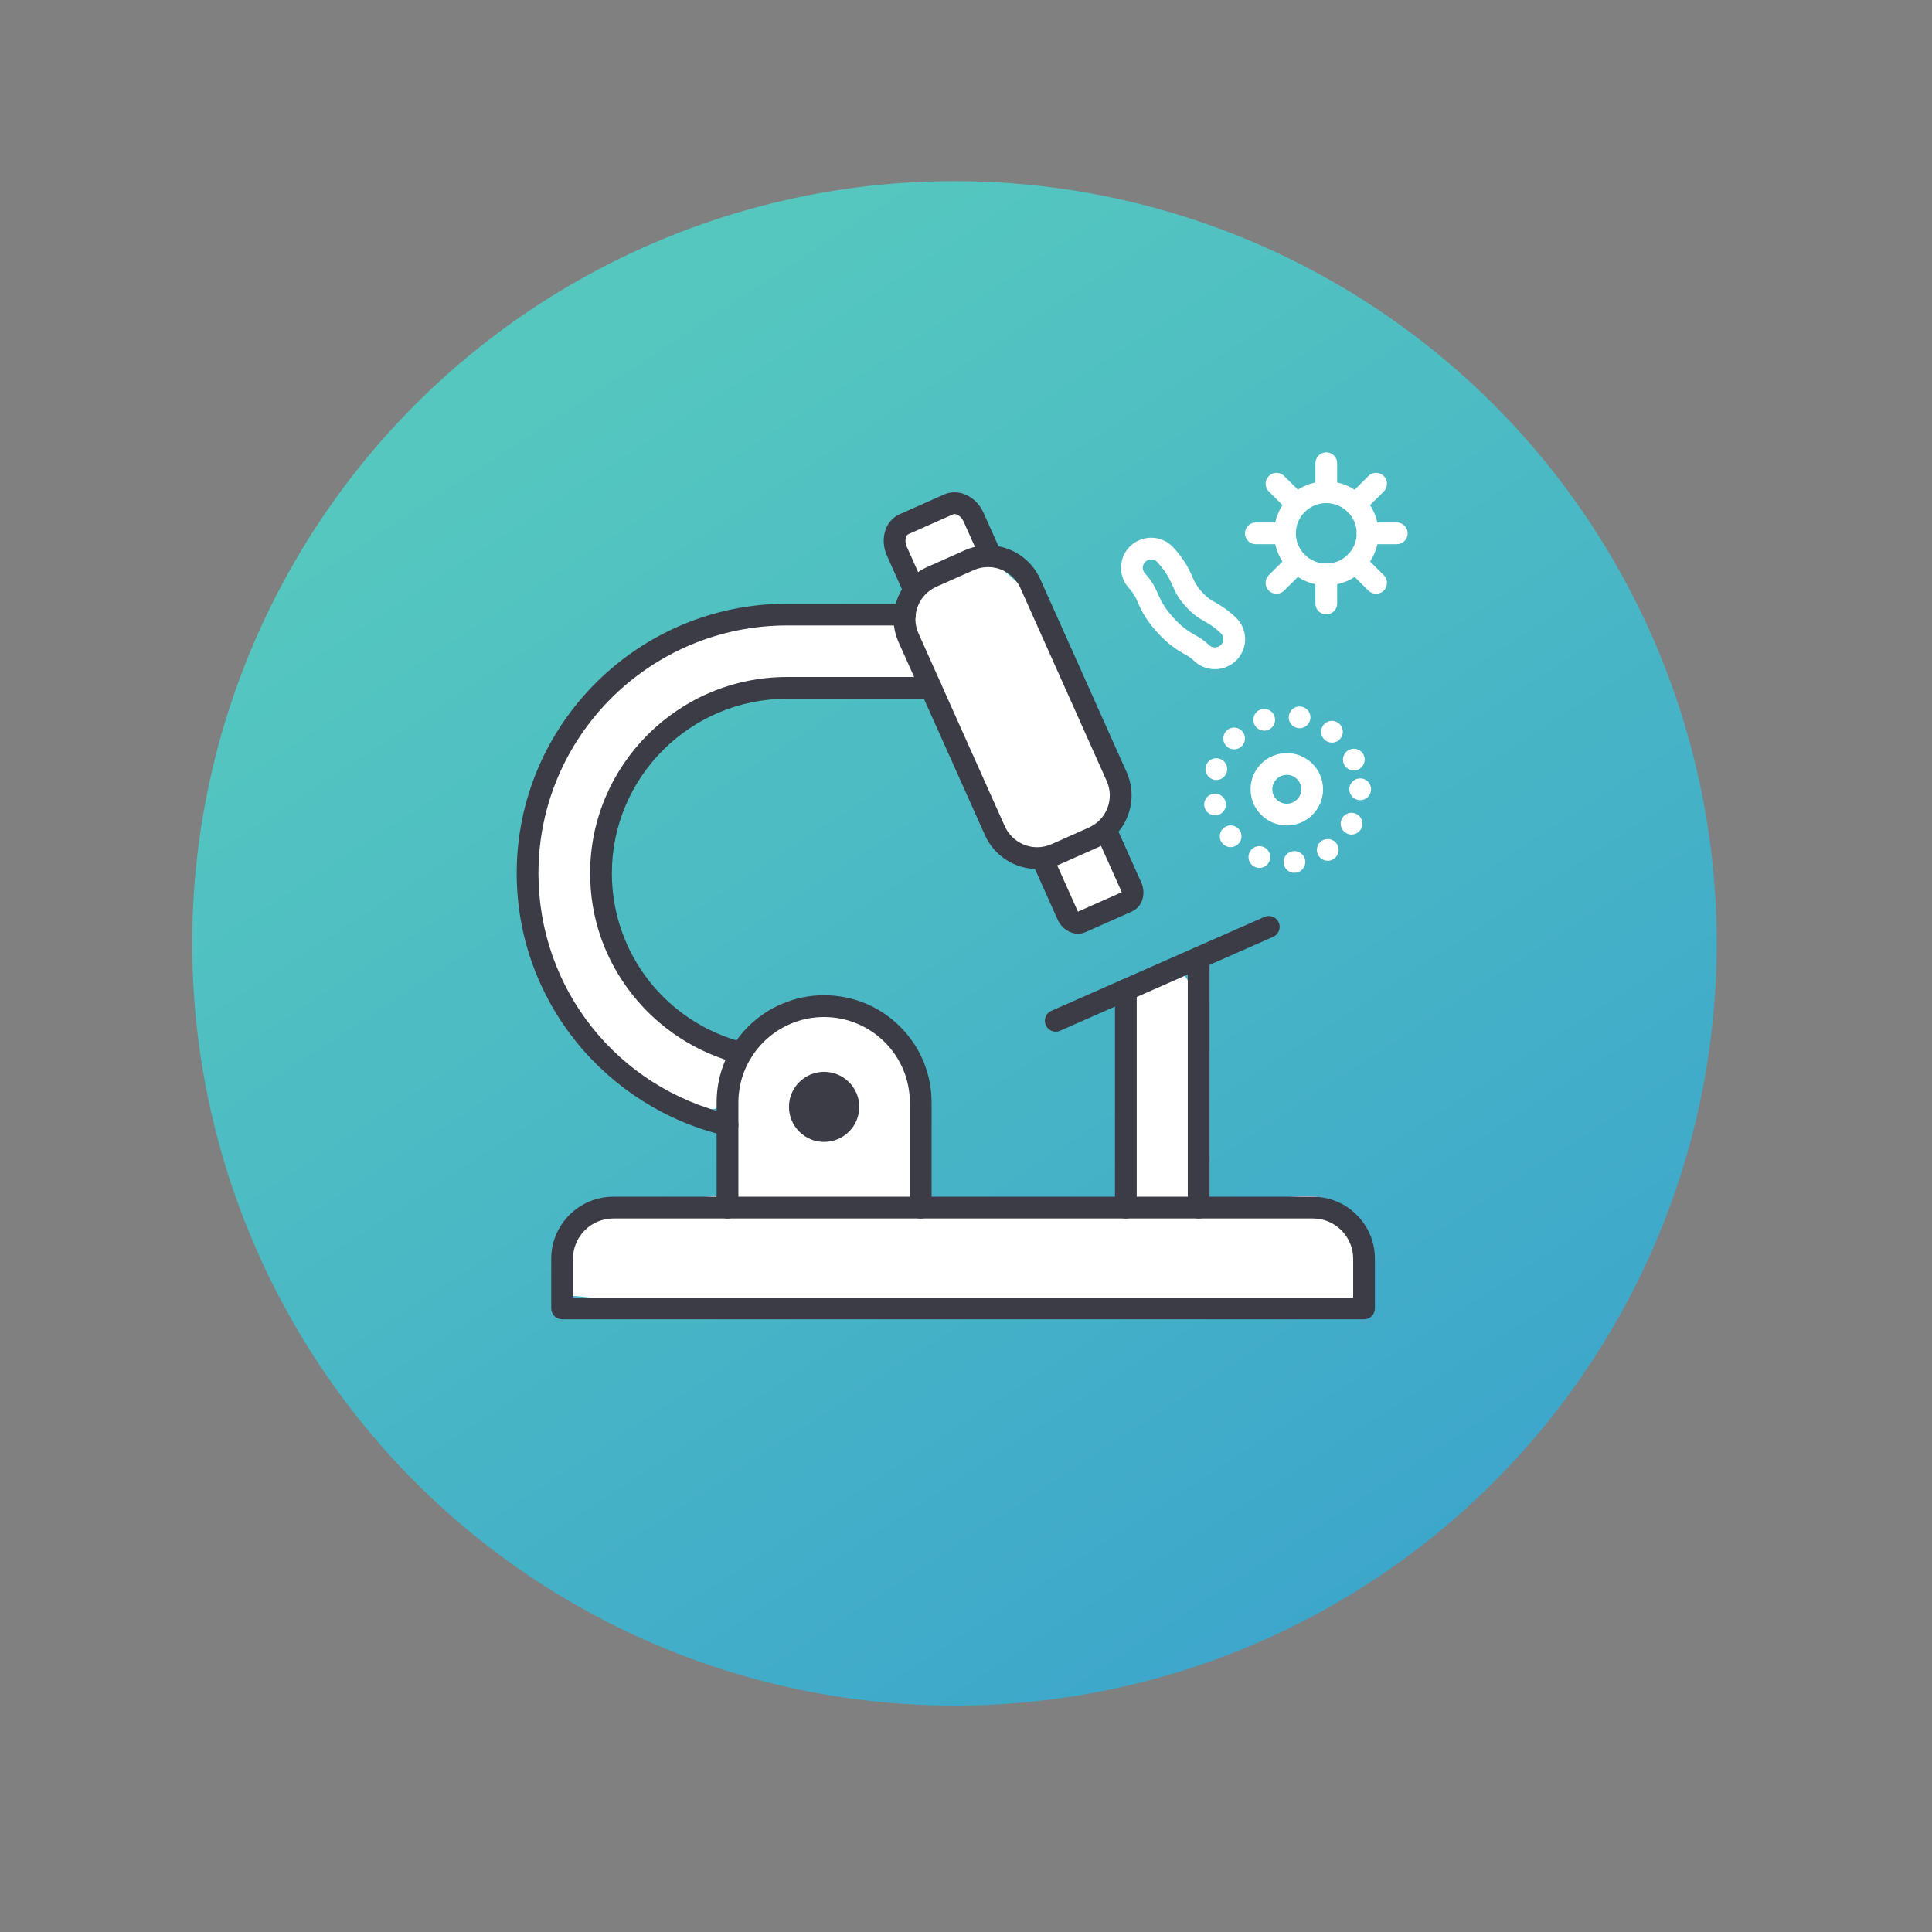 <?xml version="1.0" encoding="iso-8859-1"?>
<!-- Generator: Adobe Illustrator 16.0.0, SVG Export Plug-In . SVG Version: 6.00 Build 0)  -->
<!DOCTYPE svg PUBLIC "-//W3C//DTD SVG 1.1//EN" "http://www.w3.org/Graphics/SVG/1.1/DTD/svg11.dtd">
<svg version="1.1" id="Layer_1" xmlns="http://www.w3.org/2000/svg" xmlns:xlink="http://www.w3.org/1999/xlink" x="0px" y="0px"
	 width="128px" height="128px" viewBox="0 0 128 128" style="enable-background:new 0 0 128 128;" xml:space="preserve">
<rect x="0" y="0" width="128" height="128" fill="#808080" stroke="none"/>
<linearGradient id="SVGID_1_" gradientUnits="userSpaceOnUse" x1="38.614" y1="102.257" x2="98.615" y2="10.255" gradientTransform="matrix(1 0 0 -1 0.04 127.064)">
	<stop  offset="0" style="stop-color:#55C7BF"/>
	<stop  offset="0.989" style="stop-color:#3AA2CD"/>
</linearGradient>
<circle style="fill:url(#SVGID_1_);" cx="63.236" cy="62.5" r="50.5"/>
<path style="fill:#FFFFFF;" d="M71.364,61.125c-0.114-1.042,3.698-1.625,3.698-1.875s-1.354-3.969-1.438-4.219
	s0.625-2.698,0.625-3.364s-4.208-10.219-4.875-11.136S65.469,37,65.469,36.75s-1.25-2.625-1.25-2.625s-1.136-1.708-1.969-1.208
	s-3.063,1.396-2.813,3.146s0.688,2.313,0.688,2.563s1.333,2.125-0.833,2.208s-8.125-0.375-10.625,0.292s-2-0.333-4.75,1.75
	s-8.75,9.042-9,10.458S36.083,64.916,38,67.5s8.042,6.25,8.042,6.25S48,73.168,48,73.584s-0.167,3.333-0.167,3.333
	s0.542,1.958,0.042,2.208s-5.708,0.375-6.792,1.125s-3.542,0.542-3.708,1.625s-0.25,2.584-0.083,3.417S37,85.666,39.333,86
	s43.584,0.708,44.251,0.708s3.333-0.624,3.583-0.624s3.5,0.125,3.5-0.125s-0.458-4.042-0.958-4.626s-0.875-2.083-3.042-2.083
	s-6.583,0.75-7,0.25s-0.333-6.083-0.25-6.833S79.083,65.5,79.083,65.5l-1-1.416c0,0-3.5,0.832-3.583,1.166s0.167,9.209,0.167,9.459
	s-0.042,4.874-0.042,4.874S64.25,79.458,63.5,79.542s-2.917,0.209-3-1.458s0.417-7.75,0.417-7.75L58,67c0,0-1.167-1-3.083-0.75
	s-1.833-0.416-3.417,0.417s-2.083,2.666-3,2.666s-3.292-1.082-3.542-1.166s-5.542-7.083-5.292-10.333s2.833-8.5,2.833-8.5
	s4-3.333,5.167-3.583s6.75-0.5,7.167-0.5s6-0.333,6-0.333S66.583,55,66.583,55.25s2.531,2.292,2.531,2.292L71.364,61.125z"/>
<path style="fill:#3C3C47;" d="M68.717,57.573c-1.494,0-2.854-0.881-3.462-2.244l-5.72-12.778c-0.412-0.921-0.44-1.947-0.08-2.89
	c0.362-0.945,1.072-1.693,2-2.106l2.462-1.097c0.49-0.219,1.009-0.33,1.542-0.33c1.494,0,2.854,0.881,3.463,2.244l5.715,12.773
	c0.415,0.925,0.444,1.957,0.082,2.902c-0.363,0.945-1.072,1.69-1.998,2.1l-2.461,1.096C69.77,57.462,69.25,57.573,68.717,57.573z
	 M65.459,37.57c-0.329,0-0.65,0.068-0.955,0.204l-2.463,1.097c-0.574,0.256-1.016,0.72-1.239,1.306
	c-0.223,0.582-0.205,1.216,0.05,1.785L66.57,54.74c0.379,0.845,1.221,1.391,2.146,1.391c0.33,0,0.652-0.069,0.957-0.205l2.462-1.096
	c0.574-0.254,1.014-0.715,1.237-1.299c0.224-0.585,0.205-1.223-0.054-1.796L67.605,38.96C67.229,38.116,66.387,37.57,65.459,37.57z"
	/>
<g>
	<path style="fill:#3C3C47;" d="M60.441,39.524c-0.275,0-0.539-0.159-0.658-0.427l-1.018-2.277c-0.26-0.58-0.287-1.225-0.077-1.769
		c0.173-0.45,0.497-0.798,0.913-0.982l2.956-1.312c0.954-0.421,2.123,0.127,2.606,1.221l1.019,2.275
		c0.161,0.363-0.002,0.79-0.365,0.952s-0.789,0-0.951-0.364l-1.018-2.277c-0.171-0.384-0.514-0.574-0.707-0.488l-2.955,1.312
		c-0.082,0.036-0.128,0.119-0.152,0.182c-0.072,0.187-0.053,0.435,0.049,0.664l1.017,2.277c0.163,0.364-0.001,0.79-0.364,0.952
		C60.639,39.504,60.539,39.524,60.441,39.524z"/>
	<path style="fill:#3C3C47;" d="M71.424,61.862c-0.542,0-1.087-0.352-1.35-0.931l-1.641-3.662c-0.162-0.363,0-0.79,0.362-0.953
		c0.363-0.163,0.789,0,0.953,0.363l1.64,3.658c0.012,0.025,0.024,0.045,0.036,0.06l2.892-1.284c-0.004-0.017-0.01-0.037-0.021-0.06
		l-1.642-3.661c-0.161-0.364,0-0.79,0.363-0.953s0.789,0,0.953,0.363l1.639,3.659c0.177,0.387,0.195,0.827,0.054,1.204
		c-0.123,0.329-0.36,0.586-0.668,0.724l-3.076,1.367C71.762,61.828,71.593,61.861,71.424,61.862z"/>
</g>
<g>
	<path style="fill:#3C3C47;" d="M49.113,70.484c-0.06,0-0.119-0.006-0.178-0.021c-2.761-0.697-5.26-2.318-7.036-4.563
		c-1.833-2.315-2.802-5.097-2.802-8.044c0-7.17,5.852-13.004,13.045-13.004h9.537c0.398,0,0.721,0.323,0.721,0.721
		c0,0.398-0.322,0.721-0.721,0.721h-9.537c-6.398,0-11.604,5.187-11.604,11.563c0,5.297,3.598,9.907,8.75,11.209
		c0.386,0.099,0.619,0.49,0.521,0.875C49.729,70.268,49.435,70.484,49.113,70.484z"/>
	<path style="fill:#3C3C47;" d="M48.201,75.256c-0.055,0-0.11-0.006-0.166-0.02c-3.861-0.906-7.365-3.116-9.865-6.221
		c-1.249-1.551-2.223-3.281-2.893-5.145c-0.694-1.928-1.045-3.952-1.045-6.016c0-9.848,8.038-17.859,17.917-17.859h7.808
		c0.397,0,0.721,0.323,0.721,0.721s-0.323,0.721-0.721,0.721h-7.808c-9.085,0-16.476,7.365-16.476,16.417
		c0,7.652,5.219,14.223,12.692,15.978c0.387,0.091,0.627,0.479,0.537,0.867C48.824,75.031,48.527,75.256,48.201,75.256z"/>
</g>
<path style="fill:#3C3C47;" d="M69.945,68.35c-0.276,0-0.541-0.16-0.659-0.431c-0.161-0.364,0.005-0.79,0.368-0.95l14.117-6.221
	c0.365-0.16,0.791,0.005,0.951,0.369c0.159,0.364-0.005,0.79-0.369,0.95l-14.117,6.221C70.143,68.331,70.043,68.35,69.945,68.35z"/>
<path style="fill:#3C3C47;" d="M61,80.732c-0.398,0-0.721-0.322-0.721-0.721v-6.969c0-3.123-2.551-5.663-5.686-5.663
	c-3.128,0-5.673,2.541-5.673,5.663v6.969c0,0.398-0.323,0.721-0.722,0.721c-0.397,0-0.721-0.322-0.721-0.721v-6.969
	c0-3.917,3.192-7.105,7.115-7.105c1.906,0,3.696,0.738,5.041,2.078c1.345,1.342,2.086,3.127,2.086,5.027v6.969
	C61.721,80.41,61.397,80.732,61,80.732z"/>
<g>
	<path style="fill:#3C3C47;" d="M74.59,80.732c-0.398,0-0.721-0.322-0.721-0.721V65.589c0-0.397,0.322-0.721,0.721-0.721
		s0.721,0.321,0.721,0.721v14.423C75.311,80.41,74.988,80.732,74.59,80.732z"/>
	<path style="fill:#3C3C47;" d="M79.414,80.732c-0.398,0-0.721-0.322-0.721-0.721V63.464c0-0.398,0.322-0.721,0.721-0.721
		c0.396,0,0.721,0.322,0.721,0.721v16.548C80.135,80.41,79.813,80.732,79.414,80.732z"/>
</g>
<path style="fill:#3C3C47;" d="M90.373,87.406H37.24c-0.397,0-0.72-0.322-0.72-0.721v-3.289c0-2.267,1.844-4.11,4.11-4.11h46.354
	c2.266,0,4.108,1.844,4.108,4.11v3.289C91.094,87.084,90.771,87.406,90.373,87.406z M37.961,85.965h51.691v-2.568
	c0-1.473-1.197-2.67-2.668-2.67H40.63c-1.472,0-2.669,1.197-2.669,2.67V85.965z"/>
<path style="fill:#3C3C47;" d="M54.6,75.655c-1.283,0-2.329-1.041-2.329-2.322c0-1.28,1.045-2.322,2.329-2.322
	c1.284,0,2.329,1.042,2.329,2.322C56.929,74.614,55.884,75.655,54.6,75.655z"/>
<path style="fill:#FFFFFF;" d="M87.87,38.78c-1.906,0-3.457-1.546-3.457-3.446s1.551-3.446,3.457-3.446
	c1.906,0.007,3.457,1.553,3.457,3.446C91.327,37.234,89.776,38.78,87.87,38.78z M87.867,33.33c-1.108,0-2.013,0.899-2.013,2.005
	s0.903,2.004,2.016,2.004c1.111,0,2.016-0.899,2.016-2.004C89.886,34.232,88.979,33.333,87.867,33.33z"/>
<g>
	<path style="fill:#FFFFFF;" d="M87.87,33.334c-0.398,0-0.721-0.323-0.721-0.721v-1.924c0-0.398,0.322-0.721,0.721-0.721
		s0.721,0.323,0.721,0.721v1.924C88.591,33.012,88.269,33.334,87.87,33.334z"/>
	<path style="fill:#FFFFFF;" d="M87.87,40.705c-0.398,0-0.721-0.323-0.721-0.721V38.06c0-0.398,0.322-0.721,0.721-0.721
		s0.721,0.323,0.721,0.721v1.924C88.591,40.381,88.269,40.705,87.87,40.705z"/>
</g>
<g>
	<path style="fill:#FFFFFF;" d="M92.54,36.055h-1.934c-0.398,0-0.722-0.323-0.722-0.721s0.322-0.721,0.722-0.721h1.934
		c0.398,0,0.721,0.322,0.721,0.721C93.261,35.731,92.938,36.055,92.54,36.055z"/>
	<path style="fill:#FFFFFF;" d="M85.134,36.055h-1.93c-0.398,0-0.721-0.323-0.721-0.721s0.322-0.721,0.721-0.721h1.93
		c0.398,0,0.721,0.322,0.721,0.721C85.854,35.731,85.532,36.055,85.134,36.055z"/>
</g>
<g>
	<path style="fill:#FFFFFF;" d="M89.806,34.13c-0.186,0-0.371-0.071-0.512-0.212c-0.281-0.282-0.279-0.738,0.002-1.02l1.365-1.36
		c0.281-0.281,0.738-0.28,1.02,0.002c0.281,0.282,0.28,0.738-0.002,1.02l-1.365,1.36C90.173,34.061,89.989,34.13,89.806,34.13z"/>
	<path style="fill:#FFFFFF;" d="M84.569,39.338c-0.187,0-0.371-0.071-0.512-0.213c-0.279-0.283-0.279-0.739,0.004-1.02l1.364-1.355
		c0.283-0.28,0.74-0.278,1.021,0.004c0.281,0.283,0.279,0.739-0.004,1.02l-1.365,1.355C84.937,39.27,84.753,39.338,84.569,39.338z"
		/>
</g>
<g>
	<path style="fill:#FFFFFF;" d="M91.17,39.338c-0.185,0-0.366-0.07-0.508-0.209l-1.365-1.355c-0.282-0.28-0.284-0.737-0.004-1.02
		c0.28-0.282,0.737-0.284,1.021-0.004l1.365,1.355c0.281,0.28,0.283,0.737,0.004,1.02C91.54,39.269,91.354,39.338,91.17,39.338z"/>
	<path style="fill:#FFFFFF;" d="M85.935,34.13c-0.184,0-0.367-0.07-0.508-0.21l-1.365-1.36c-0.283-0.281-0.283-0.737-0.002-1.02
		c0.28-0.282,0.736-0.283,1.021-0.002l1.364,1.36c0.281,0.281,0.283,0.738,0.002,1.02C86.306,34.061,86.12,34.13,85.935,34.13z"/>
</g>
<path style="fill:#FFFFFF;" d="M85.255,54.689c-1.324,0-2.402-1.075-2.402-2.397s1.078-2.397,2.402-2.397s2.402,1.075,2.402,2.397
	S86.579,54.689,85.255,54.689z M85.255,51.337c-0.529,0-0.961,0.429-0.961,0.956s0.432,0.956,0.961,0.956
	c0.53,0,0.961-0.429,0.961-0.956S85.785,51.337,85.255,51.337z"/>
<path style="fill:#FFFFFF;" d="M85.044,57.181c-0.041-0.396,0.248-0.75,0.645-0.791l0,0c0.396-0.041,0.75,0.248,0.789,0.643l0,0
	c0.041,0.396-0.246,0.75-0.643,0.791l0,0l0,0l0,0c-0.025,0.002-0.05,0.003-0.074,0.003l0,0
	C85.396,57.828,85.082,57.552,85.044,57.181z M83.167,57.451c-0.369-0.148-0.549-0.568-0.398-0.938l0,0
	c0.146-0.37,0.567-0.549,0.938-0.4l0,0c0.369,0.148,0.548,0.568,0.398,0.938l0,0c-0.112,0.281-0.383,0.452-0.668,0.452l0,0
	C83.347,57.502,83.255,57.486,83.167,57.451z M87.37,56.709c-0.223-0.331-0.135-0.778,0.195-1l0,0
	c0.332-0.222,0.778-0.134,1.002,0.197l0,0c0.221,0.331,0.133,0.778-0.197,1l0,0c-0.123,0.083-0.264,0.123-0.401,0.123l0,0
	C87.737,57.029,87.509,56.917,87.37,56.709z M80.983,55.872L80.983,55.872L80.983,55.872c-0.258-0.304-0.219-0.759,0.086-1.016l0,0
	c0.303-0.257,0.758-0.219,1.015,0.085h0.001c0.256,0.304,0.219,0.759-0.086,1.016l0,0c-0.135,0.114-0.301,0.169-0.465,0.169l0,0
	C81.329,56.126,81.126,56.041,80.983,55.872z M89.204,55.205c-0.352-0.188-0.482-0.625-0.294-0.976l0,0
	c0.188-0.351,0.625-0.483,0.976-0.295l0,0c0.352,0.188,0.482,0.625,0.295,0.976l0,0c-0.131,0.243-0.379,0.381-0.636,0.381l0,0
	C89.431,55.291,89.313,55.263,89.204,55.205z M79.794,53.45L79.794,53.45L79.794,53.45c-0.082-0.39,0.166-0.772,0.557-0.855l0,0
	c0.39-0.083,0.771,0.166,0.854,0.555l0,0c0.084,0.39-0.166,0.772-0.555,0.855l0,0c-0.051,0.01-0.103,0.016-0.15,0.016l0,0
	C80.166,54.021,79.866,53.789,79.794,53.45z M89.396,52.292c0-0.398,0.322-0.721,0.722-0.721l0,0c0.397,0,0.721,0.323,0.721,0.721
	l0,0l0,0l0,0c0,0.398-0.323,0.721-0.721,0.721l0,0C89.718,53.014,89.396,52.69,89.396,52.292z M80.384,51.646
	c-0.383-0.11-0.604-0.509-0.492-0.892l0,0l0,0l0,0c0.109-0.382,0.51-0.604,0.893-0.493l0,0c0.382,0.11,0.604,0.51,0.492,0.893l0,0
	c-0.092,0.315-0.379,0.521-0.692,0.521l0,0C80.519,51.674,80.45,51.666,80.384,51.646z M89.038,50.62
	c-0.162-0.363,0-0.79,0.363-0.953l0,0c0.363-0.162,0.789,0,0.953,0.363l0,0c0.162,0.364,0,0.79-0.363,0.953l0,0
	c-0.096,0.042-0.195,0.063-0.295,0.063l0,0C89.421,51.045,89.159,50.887,89.038,50.62z M81.263,49.441
	c-0.285-0.278-0.293-0.734-0.015-1.02l0,0c0.278-0.285,0.733-0.291,1.021-0.014l0,0c0.285,0.278,0.291,0.734,0.012,1.02l0,0
	c-0.141,0.145-0.327,0.218-0.516,0.218l0,0C81.583,49.646,81.401,49.579,81.263,49.441z M87.804,49.047
	c-0.313-0.244-0.371-0.697-0.125-1.011l0,0c0.243-0.314,0.697-0.371,1.01-0.126l0,0c0.314,0.245,0.371,0.697,0.127,1.012l0,0
	c-0.143,0.182-0.354,0.278-0.569,0.278l0,0C88.091,49.2,87.937,49.149,87.804,49.047z M83.073,47.909
	c-0.123-0.379,0.086-0.785,0.465-0.907l0,0l0,0l0,0c0.379-0.123,0.785,0.086,0.906,0.465l0,0c0.123,0.379-0.086,0.786-0.465,0.907
	l0,0c-0.072,0.023-0.147,0.035-0.222,0.035l0,0C83.454,48.409,83.171,48.213,83.073,47.909z M85.978,48.236L85.978,48.236
	c-0.393-0.069-0.656-0.442-0.586-0.834l0,0c0.068-0.392,0.441-0.654,0.834-0.585l0,0c0.393,0.068,0.653,0.442,0.586,0.834l0,0
	c-0.063,0.35-0.365,0.597-0.709,0.597l0,0C86.062,48.248,86.019,48.244,85.978,48.236z"/>
<path style="fill:#FFFFFF;" d="M80.495,44.336c-0.521,0-1.012-0.196-1.385-0.553c-0.228-0.219-0.375-0.303-0.621-0.441
	c-0.445-0.253-1.057-0.6-1.846-1.479c-0.789-0.877-1.07-1.521-1.275-1.992c-0.137-0.32-0.219-0.51-0.588-0.926
	c-0.355-0.394-0.535-0.906-0.506-1.439c0.029-0.533,0.266-1.021,0.664-1.376c0.367-0.327,0.84-0.506,1.33-0.506
	c0.566,0,1.108,0.242,1.487,0.663c0.789,0.877,1.069,1.521,1.272,1.992c0.15,0.339,0.234,0.527,0.591,0.926
	c0.354,0.395,0.532,0.497,0.853,0.681c0.303,0.171,0.809,0.456,1.403,1.021c0.39,0.368,0.606,0.864,0.619,1.398
	c0.012,0.534-0.188,1.04-0.562,1.424C81.556,44.115,81.03,44.336,80.495,44.336z M76.269,37.064c-0.137,0-0.27,0.05-0.371,0.141
	c-0.108,0.098-0.176,0.232-0.184,0.379s0.041,0.289,0.141,0.398c0.492,0.552,0.65,0.879,0.838,1.315
	c0.183,0.418,0.392,0.896,1.022,1.6c0.634,0.706,1.087,0.962,1.485,1.189c0.283,0.161,0.553,0.313,0.908,0.656
	c0.103,0.097,0.24,0.152,0.387,0.152c0.15,0,0.299-0.063,0.406-0.174c0.101-0.103,0.154-0.242,0.152-0.388
	c-0.004-0.146-0.064-0.281-0.171-0.382c-0.467-0.444-0.846-0.657-1.122-0.812c-0.002-0.001-0.005-0.003-0.007-0.004
	c-0.356-0.206-0.696-0.401-1.209-0.97c-0.508-0.57-0.657-0.911-0.833-1.304c-0.001-0.001-0.003-0.007-0.003-0.008
	c-0.185-0.422-0.394-0.9-1.024-1.604C76.577,37.13,76.431,37.064,76.269,37.064z"/>
</svg>
